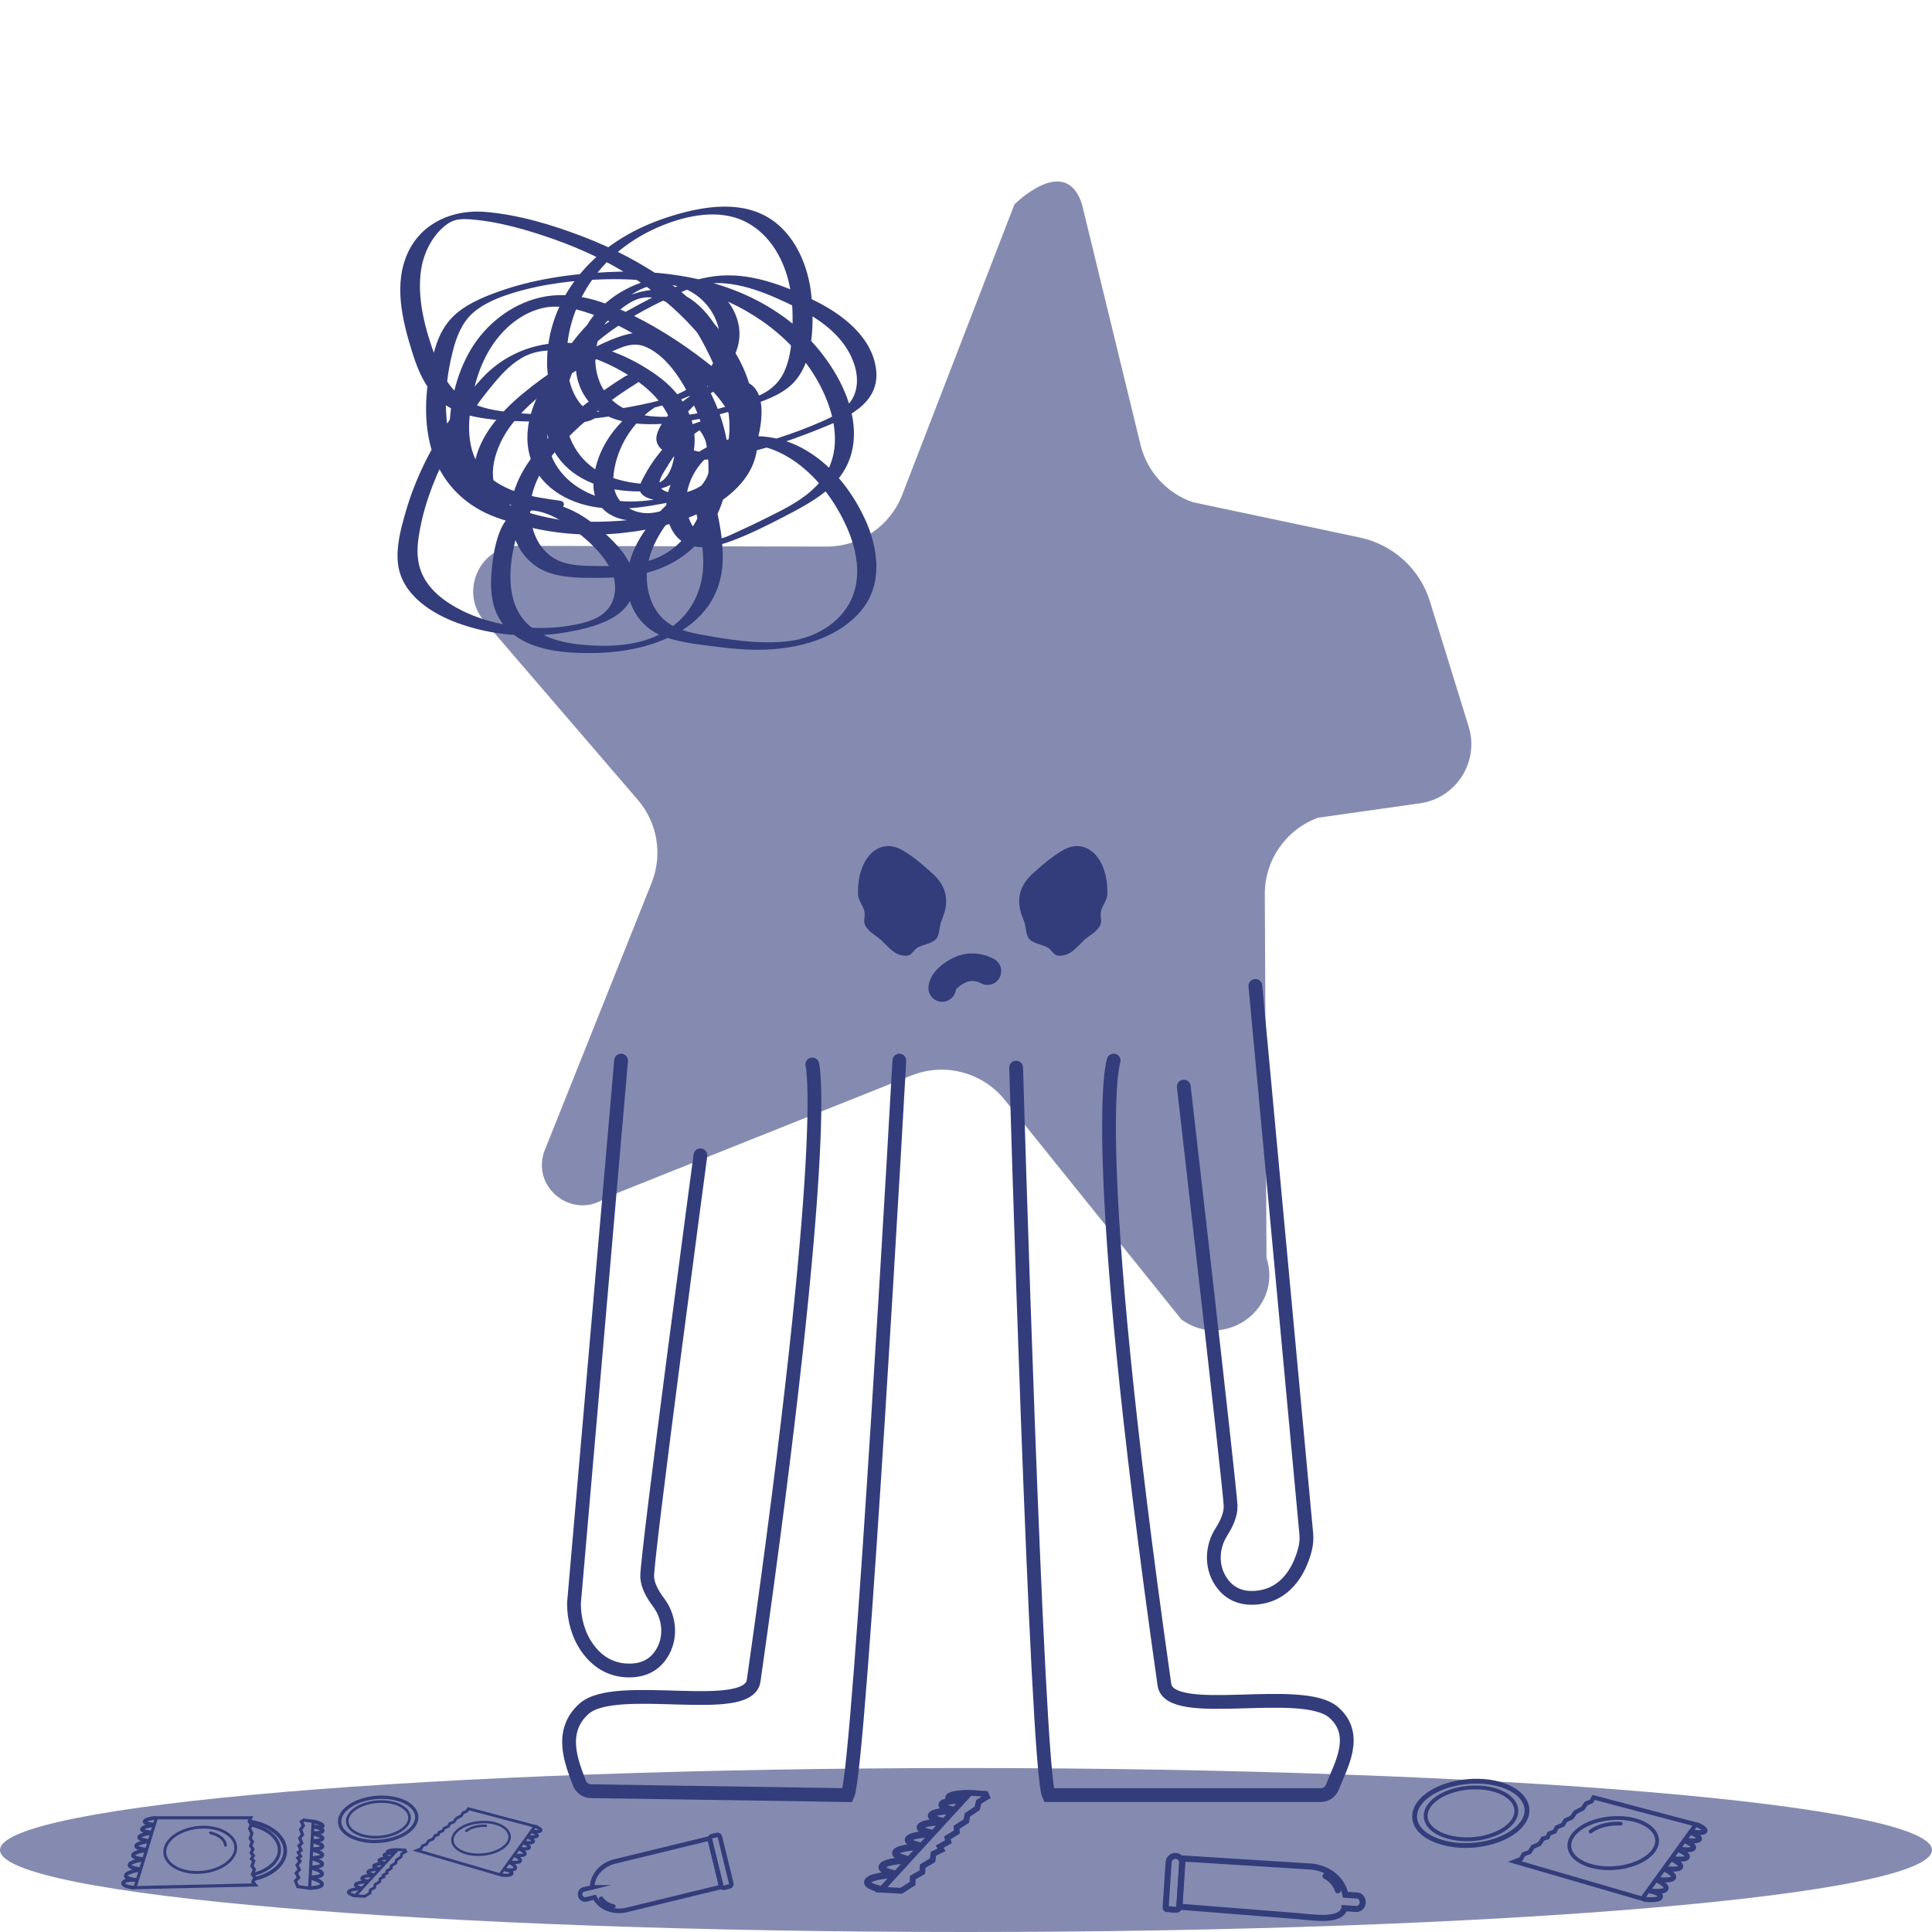 <svg width="220" height="220" viewBox="0 0 220 220" fill="none" xmlns="http://www.w3.org/2000/svg">
<path d="M220 210.665C220 215.821 170.753 220 110 220C49.247 220 0 215.815 0 210.665C0 205.515 49.247 201.33 110 201.33C170.753 201.33 220 205.509 220 210.665Z" fill="#858BB0"/>
<path d="M123.199 23.229L129.871 50.644C130.612 53.694 132.856 56.154 135.821 57.184L154.865 61.212C158.643 62.013 161.687 64.794 162.829 68.481L167.237 82.73C168.477 86.731 165.84 90.884 161.694 91.474L150.096 93.114C146.435 94.446 144.008 97.936 144.027 101.826L144.218 143.227C146.1 149.026 139.468 153.841 134.535 150.259L114.415 125.252C111.87 122.09 107.566 120.962 103.801 122.464L69.026 136.352C65.418 138.976 60.563 135.447 61.941 131.202L74.202 100.527C75.481 97.332 74.871 93.692 72.634 91.087L55.145 70.738C52.304 67.431 54.554 62.249 58.91 62.157C58.969 62.157 59.028 62.157 59.094 62.157L94.105 62.242C97.93 62.249 101.36 59.907 102.738 56.345L115.511 23.282C115.511 23.282 121.316 17.43 123.199 23.229Z" fill="#858BB0"/>
<path d="M106.254 99.53C107.881 101.026 108.117 102.758 107.232 104.778C106.937 105.447 107.035 106.425 106.595 106.923C106.156 107.422 105.106 107.579 104.562 107.861C104.017 108.143 103.86 108.799 103.25 108.826C102.01 108.872 101.367 108.065 100.429 107.133C99.871 106.576 98.881 106.149 98.507 105.342C98.264 104.817 98.566 104.365 98.428 103.761C98.303 103.197 97.726 102.482 97.707 101.872C97.569 97.929 99.885 95.397 102.509 96.683C103.617 97.227 105.08 98.448 106.248 99.523L106.254 99.53Z" fill="#333D7B"/>
<path d="M117.544 99.53C115.917 101.026 115.681 102.758 116.567 104.778C116.862 105.447 116.763 106.425 117.203 106.923C117.642 107.422 118.692 107.579 119.236 107.861C119.781 108.143 119.938 108.799 120.549 108.826C121.788 108.872 122.431 108.065 123.369 107.133C123.927 106.576 124.918 106.149 125.291 105.342C125.534 104.817 125.232 104.365 125.37 103.761C125.495 103.197 126.072 102.482 126.092 101.872C126.23 97.929 123.914 95.397 121.29 96.683C120.181 97.227 118.718 98.448 117.551 99.523L117.544 99.53Z" fill="#333D7B"/>
<path d="M70.725 120.772L65.358 182.575C65.358 184.379 65.837 186.176 66.88 187.645C67.838 188.997 69.347 190.224 71.656 190.224C73.709 190.224 74.864 189.213 75.513 188.006C76.465 186.235 76.189 184.044 74.975 182.443C74.352 181.623 73.736 180.567 73.696 179.55C73.611 177.451 79.758 131.556 79.758 131.556" stroke="#333D7B" stroke-width="1.57" stroke-miterlimit="10" stroke-linecap="round"/>
<path d="M142.949 112.267L148.75 174.672C148.794 175.228 148.76 175.79 148.625 176.334C148.197 178.072 146.86 181.627 143.008 181.933C140.961 182.095 139.731 181.179 138.988 180.027C137.899 178.337 138.001 176.131 139.084 174.439C139.64 173.572 140.171 172.471 140.13 171.454C140.049 169.355 134.797 123.733 134.797 123.733" stroke="#333D7B" stroke-width="1.57" stroke-miterlimit="10" stroke-linecap="round"/>
<path d="M107.291 112.506C107.291 112.506 107.232 111.588 109.03 110.584C110.821 109.58 112.441 110.584 112.441 110.584" stroke="#333D7B" stroke-width="3.14" stroke-miterlimit="10" stroke-linecap="round"/>
<path d="M29.081 214.64L15.371 214.949L17.811 206.998H28.556L28.373 207.411L28.609 207.733L28.425 208.251L28.681 208.763L28.491 209.34L28.747 209.74L28.543 210.166L28.806 210.573L28.596 210.986L28.852 211.301L28.635 211.675L28.898 211.911L28.688 212.476L28.963 212.876L28.747 213.433L29.022 213.781L28.799 214.273L29.081 214.64Z" stroke="#333D7B" stroke-width="0.36" stroke-miterlimit="10"/>
<path d="M26.844 210.39C26.857 211.852 24.948 213.171 22.547 213.217C20.146 213.263 18.44 211.977 18.808 210.475C19.142 209.104 21.084 208.067 23.15 208.061C25.191 208.054 26.837 209.051 26.844 210.39Z" stroke="#333D7B" stroke-width="0.32" stroke-miterlimit="10"/>
<path d="M28.465 207.424C30.498 207.739 32.178 208.868 32.447 210.33C32.736 211.925 31.299 213.427 28.963 213.958" stroke="#333D7B" stroke-width="0.42" stroke-miterlimit="10"/>
<path d="M23.971 208.71C23.971 208.71 25.558 209.012 25.683 210.134" stroke="#333D7B" stroke-width="0.32" stroke-miterlimit="10" stroke-linecap="round"/>
<path d="M17.621 207.004C17.621 207.004 16.565 207.136 16.473 207.392C16.381 207.647 17.385 207.759 17.385 207.759" stroke="#333D7B" stroke-width="0.42" stroke-miterlimit="10" stroke-linecap="round"/>
<path d="M17.358 207.851C17.358 207.851 16.269 207.995 16.171 208.264C16.072 208.533 17.102 208.651 17.102 208.651" stroke="#333D7B" stroke-width="0.42" stroke-miterlimit="10" stroke-linecap="round"/>
<path d="M17.076 208.743C17.076 208.743 15.948 208.9 15.85 209.189C15.751 209.478 16.808 209.602 16.808 209.602" stroke="#333D7B" stroke-width="0.42" stroke-miterlimit="10" stroke-linecap="round"/>
<path d="M16.781 209.694C16.781 209.694 15.613 209.865 15.508 210.166C15.403 210.468 16.499 210.599 16.499 210.599" stroke="#333D7B" stroke-width="0.42" stroke-miterlimit="10" stroke-linecap="round"/>
<path d="M16.459 210.711C16.459 210.711 15.252 210.895 15.141 211.223C15.029 211.551 16.157 211.682 16.157 211.682" stroke="#333D7B" stroke-width="0.42" stroke-miterlimit="10" stroke-linecap="round"/>
<path d="M16.118 211.787C16.118 211.787 14.865 211.984 14.747 212.331C14.629 212.679 15.797 212.823 15.797 212.823" stroke="#333D7B" stroke-width="0.42" stroke-miterlimit="10" stroke-linecap="round"/>
<path d="M15.757 212.948C15.757 212.948 14.459 213.164 14.327 213.538C14.196 213.912 15.41 214.063 15.41 214.063" stroke="#333D7B" stroke-width="0.42" stroke-miterlimit="10" stroke-linecap="round"/>
<path d="M15.409 214.057C15.409 214.057 14.163 214.004 14.025 214.398C13.888 214.791 15.127 214.942 15.127 214.942" stroke="#333D7B" stroke-width="0.42" stroke-miterlimit="10" stroke-linecap="round"/>
<path d="M35.47 214.982C35.47 214.982 36.664 214.942 36.671 214.562C36.677 214.181 35.523 213.879 35.523 213.879" stroke="#333D7B" stroke-width="0.42" stroke-miterlimit="10" stroke-linecap="round"/>
<path d="M35.53 213.761C35.53 213.761 36.684 213.729 36.684 213.374C36.684 213.02 35.576 212.738 35.576 212.738" stroke="#333D7B" stroke-width="0.42" stroke-miterlimit="10" stroke-linecap="round"/>
<path d="M35.583 212.626C35.583 212.626 36.698 212.594 36.698 212.266C36.698 211.938 35.622 211.662 35.622 211.662" stroke="#333D7B" stroke-width="0.42" stroke-miterlimit="10" stroke-linecap="round"/>
<path d="M35.628 211.564C35.628 211.564 36.704 211.537 36.71 211.229C36.717 210.921 35.667 210.665 35.667 210.665" stroke="#333D7B" stroke-width="0.42" stroke-miterlimit="10" stroke-linecap="round"/>
<path d="M35.674 210.567C35.674 210.567 36.717 210.547 36.723 210.252C36.73 209.957 35.713 209.714 35.713 209.714" stroke="#333D7B" stroke-width="0.42" stroke-miterlimit="10" stroke-linecap="round"/>
<path d="M35.72 209.628C35.72 209.628 36.736 209.609 36.736 209.34C36.736 209.071 35.759 208.835 35.759 208.835" stroke="#333D7B" stroke-width="0.42" stroke-miterlimit="10" stroke-linecap="round"/>
<path d="M35.759 208.743C35.759 208.743 36.743 208.73 36.75 208.474C36.756 208.218 35.799 207.995 35.799 207.995" stroke="#333D7B" stroke-width="0.42" stroke-miterlimit="10" stroke-linecap="round"/>
<path d="M35.798 207.989C35.798 207.989 36.756 208.159 36.756 207.91C36.756 207.661 35.825 207.444 35.825 207.444" stroke="#333D7B" stroke-width="0.42" stroke-miterlimit="10" stroke-linecap="round"/>
<path d="M35.254 215.014L33.909 214.831L33.647 214.194L34.007 213.801L33.732 213.302L34.086 212.902L33.824 212.377L34.171 211.931L33.909 211.57L34.224 211.373L33.968 210.947L34.289 210.685L34.047 210.186L34.361 209.871L34.132 209.32L34.447 208.9L34.23 208.343L34.545 207.87L34.322 207.437L34.598 207.254L35.66 207.391L35.254 215.014Z" stroke="#333D7B" stroke-width="0.36" stroke-miterlimit="10"/>
<path d="M28.792 213.447C30.773 212.981 32.013 211.708 31.79 210.337C31.593 209.11 30.255 208.146 28.576 207.818" stroke="#333D7B" stroke-width="0.37" stroke-miterlimit="10"/>
<path d="M163.268 205.043C161.595 206.512 162.225 208.402 164.862 209.156C167.532 209.917 170.871 209.117 172.17 207.503C173.357 206.02 172.36 204.407 170.058 203.79C167.781 203.18 164.803 203.698 163.275 205.043H163.268Z" stroke="#333D7B" stroke-width="0.44" stroke-miterlimit="10"/>
<path d="M162.231 204.695C160.158 206.512 160.946 208.861 164.206 209.792C167.512 210.737 171.645 209.747 173.259 207.739C174.728 205.909 173.495 203.902 170.641 203.141C167.821 202.386 164.134 203.029 162.231 204.695Z" stroke="#333D7B" stroke-width="0.55" stroke-miterlimit="10"/>
<path d="M40.174 206.178C39.026 207.188 39.459 208.487 41.27 209.005C43.1 209.53 45.396 208.979 46.288 207.87C47.102 206.854 46.42 205.745 44.839 205.318C43.277 204.899 41.23 205.259 40.181 206.178H40.174Z" stroke="#333D7B" stroke-width="0.3" stroke-miterlimit="10"/>
<path d="M39.459 205.942C38.036 207.188 38.574 208.802 40.811 209.445C43.08 210.094 45.921 209.412 47.03 208.034C48.04 206.775 47.194 205.397 45.232 204.872C43.271 204.348 40.765 204.794 39.459 205.942Z" stroke="#333D7B" stroke-width="0.38" stroke-miterlimit="10"/>
<path d="M172.479 211.977L187.003 216.208L193.117 207.752L181.472 204.676L181.217 205.128L180.6 205.378L180.233 205.935L179.393 206.362L178.96 206.978L178.245 207.293L177.996 207.772L177.261 208.093L177.038 208.553L176.408 208.789L176.231 209.215L175.693 209.373L175.299 209.983L174.551 210.298L174.178 210.901L173.489 211.157L173.194 211.701L172.479 211.977Z" stroke="#333D7B" stroke-width="0.49" stroke-miterlimit="10"/>
<path d="M179.596 208.474C177.976 209.897 178.586 211.728 181.138 212.462C183.69 213.197 186.957 212.423 188.216 210.855C189.364 209.419 188.4 207.857 186.17 207.26C183.965 206.67 181.079 207.175 179.596 208.474Z" stroke="#333D7B" stroke-width="0.43" stroke-miterlimit="10"/>
<path d="M184.549 207.66C184.549 207.66 182.496 207.496 181.125 208.559" stroke="#333D7B" stroke-width="0.43" stroke-miterlimit="10" stroke-linecap="round"/>
<path d="M193.32 207.818C193.32 207.818 194.324 208.251 194.133 208.526C193.943 208.802 192.743 208.625 192.743 208.625" stroke="#333D7B" stroke-width="0.56" stroke-miterlimit="10" stroke-linecap="round"/>
<path d="M192.677 208.717C192.677 208.717 193.701 209.169 193.504 209.458C193.307 209.747 192.061 209.569 192.061 209.569" stroke="#333D7B" stroke-width="0.56" stroke-miterlimit="10" stroke-linecap="round"/>
<path d="M191.995 209.668C191.995 209.668 193.044 210.14 192.835 210.455C192.625 210.77 191.339 210.58 191.339 210.58" stroke="#333D7B" stroke-width="0.56" stroke-miterlimit="10" stroke-linecap="round"/>
<path d="M191.266 210.685C191.266 210.685 192.342 211.183 192.126 211.511C191.909 211.839 190.578 211.656 190.578 211.656" stroke="#333D7B" stroke-width="0.56" stroke-miterlimit="10" stroke-linecap="round"/>
<path d="M190.492 211.76C190.492 211.76 191.601 212.285 191.365 212.633C191.128 212.981 189.757 212.79 189.757 212.79" stroke="#333D7B" stroke-width="0.56" stroke-miterlimit="10" stroke-linecap="round"/>
<path d="M189.672 212.915C189.672 212.915 190.807 213.466 190.558 213.84C190.302 214.221 188.885 214.017 188.885 214.017" stroke="#333D7B" stroke-width="0.56" stroke-miterlimit="10" stroke-linecap="round"/>
<path d="M188.794 214.142C188.794 214.142 189.961 214.726 189.692 215.126C189.423 215.526 187.947 215.323 187.947 215.323" stroke="#333D7B" stroke-width="0.56" stroke-miterlimit="10" stroke-linecap="round"/>
<path d="M187.94 215.329C187.94 215.329 189.344 215.638 189.062 216.057C188.78 216.477 187.265 216.274 187.265 216.274" stroke="#333D7B" stroke-width="0.56" stroke-miterlimit="10" stroke-linecap="round"/>
<path d="M47.463 210.711L56.923 213.473L60.911 207.962L53.321 205.955L53.151 206.25L52.75 206.414L52.514 206.775L51.97 207.05L51.688 207.457L51.215 207.66L51.058 207.969L50.579 208.185L50.428 208.48L50.021 208.631L49.903 208.913L49.556 209.012L49.3 209.412L48.808 209.615L48.565 210.009L48.119 210.179L47.929 210.534L47.463 210.711Z" stroke="#333D7B" stroke-width="0.32" stroke-miterlimit="10"/>
<path d="M52.1 208.428C51.044 209.353 51.444 210.553 53.104 211.026C54.764 211.498 56.896 210.999 57.716 209.983C58.464 209.051 57.834 208.028 56.384 207.641C54.947 207.254 53.065 207.582 52.1 208.434V208.428Z" stroke="#333D7B" stroke-width="0.28" stroke-miterlimit="10"/>
<path d="M55.328 207.903C55.328 207.903 53.99 207.798 53.098 208.487" stroke="#333D7B" stroke-width="0.28" stroke-miterlimit="10" stroke-linecap="round"/>
<path d="M61.042 208.002C61.042 208.002 61.691 208.284 61.573 208.461C61.455 208.638 60.668 208.526 60.668 208.526" stroke="#333D7B" stroke-width="0.37" stroke-miterlimit="10" stroke-linecap="round"/>
<path d="M60.622 208.585C60.622 208.585 61.291 208.881 61.16 209.071C61.029 209.261 60.222 209.143 60.222 209.143" stroke="#333D7B" stroke-width="0.37" stroke-miterlimit="10" stroke-linecap="round"/>
<path d="M60.176 209.209C60.176 209.209 60.858 209.517 60.727 209.72C60.596 209.924 59.756 209.799 59.756 209.799" stroke="#333D7B" stroke-width="0.37" stroke-miterlimit="10" stroke-linecap="round"/>
<path d="M59.704 209.871C59.704 209.871 60.406 210.199 60.261 210.409C60.117 210.619 59.251 210.501 59.251 210.501" stroke="#333D7B" stroke-width="0.37" stroke-miterlimit="10" stroke-linecap="round"/>
<path d="M59.206 210.573C59.206 210.573 59.927 210.914 59.77 211.144C59.612 211.373 58.72 211.249 58.72 211.249" stroke="#333D7B" stroke-width="0.37" stroke-miterlimit="10" stroke-linecap="round"/>
<path d="M58.667 211.321C58.667 211.321 59.408 211.682 59.244 211.925C59.074 212.174 58.155 212.043 58.155 212.043" stroke="#333D7B" stroke-width="0.37" stroke-miterlimit="10" stroke-linecap="round"/>
<path d="M58.09 212.128C58.09 212.128 58.851 212.508 58.674 212.771C58.497 213.033 57.539 212.902 57.539 212.902" stroke="#333D7B" stroke-width="0.37" stroke-miterlimit="10" stroke-linecap="round"/>
<path d="M57.539 212.895C57.539 212.895 58.45 213.099 58.267 213.374C58.083 213.65 57.099 213.512 57.099 213.512" stroke="#333D7B" stroke-width="0.37" stroke-miterlimit="10" stroke-linecap="round"/>
<path d="M100.075 215.08C100.075 215.08 98.343 214.68 98.868 214.135C99.392 213.591 101.544 213.492 101.544 213.492" stroke="#333D7B" stroke-width="0.77" stroke-miterlimit="10" stroke-linecap="round"/>
<path d="M101.695 213.322C101.695 213.322 100.016 212.941 100.501 212.436C100.98 211.938 103.066 211.839 103.066 211.839" stroke="#333D7B" stroke-width="0.77" stroke-miterlimit="10" stroke-linecap="round"/>
<path d="M103.217 211.682C103.217 211.682 101.583 211.321 102.042 210.849C102.502 210.376 104.502 210.297 104.502 210.297" stroke="#333D7B" stroke-width="0.77" stroke-miterlimit="10" stroke-linecap="round"/>
<path d="M104.634 210.14C104.634 210.14 103.046 209.792 103.479 209.353C103.899 208.92 105.841 208.841 105.841 208.841" stroke="#333D7B" stroke-width="0.77" stroke-miterlimit="10" stroke-linecap="round"/>
<path d="M105.965 208.697C105.965 208.697 104.424 208.369 104.831 207.949C105.237 207.529 107.1 207.47 107.1 207.47" stroke="#333D7B" stroke-width="0.77" stroke-miterlimit="10" stroke-linecap="round"/>
<path d="M107.218 207.345C107.218 207.345 105.723 207.031 106.097 206.637C106.471 206.243 108.281 206.191 108.281 206.191" stroke="#333D7B" stroke-width="0.77" stroke-miterlimit="10" stroke-linecap="round"/>
<path d="M108.4 206.066C108.4 206.066 106.943 205.764 107.298 205.391C107.652 205.023 109.404 204.977 109.404 204.977" stroke="#333D7B" stroke-width="0.77" stroke-miterlimit="10" stroke-linecap="round"/>
<path d="M109.403 204.977C109.403 204.977 107.73 204.944 108.071 204.59C108.412 204.242 110.125 204.197 110.125 204.197" stroke="#333D7B" stroke-width="0.77" stroke-miterlimit="10" stroke-linecap="round"/>
<path d="M100.343 215.185L102.626 215.309L103.919 214.476L103.932 213.807L105.034 213.177L105.067 212.502L106.195 211.826L106.3 211.085L107.212 210.645L107.008 210.278L107.992 209.733L107.881 209.268L108.95 208.625L108.924 208.08L110.039 207.359L110.151 206.67L111.266 205.928L111.456 205.167L112.394 204.61L112.237 204.269L110.459 204.157L100.343 215.185Z" stroke="#333D7B" stroke-width="0.66" stroke-miterlimit="10"/>
<path d="M40.312 215.828C40.312 215.828 39.485 215.638 39.734 215.375C39.984 215.113 41.014 215.067 41.014 215.067" stroke="#333D7B" stroke-width="0.37" stroke-miterlimit="10" stroke-linecap="round"/>
<path d="M41.086 214.988C41.086 214.988 40.285 214.804 40.515 214.562C40.745 214.319 41.742 214.28 41.742 214.28" stroke="#333D7B" stroke-width="0.37" stroke-miterlimit="10" stroke-linecap="round"/>
<path d="M41.814 214.207C41.814 214.207 41.033 214.037 41.25 213.807C41.466 213.578 42.424 213.545 42.424 213.545" stroke="#333D7B" stroke-width="0.37" stroke-miterlimit="10" stroke-linecap="round"/>
<path d="M42.49 213.473C42.49 213.473 41.736 213.309 41.939 213.092C42.142 212.876 43.067 212.85 43.067 212.85" stroke="#333D7B" stroke-width="0.37" stroke-miterlimit="10" stroke-linecap="round"/>
<path d="M43.126 212.784C43.126 212.784 42.392 212.627 42.582 212.43C42.772 212.233 43.664 212.2 43.664 212.2" stroke="#333D7B" stroke-width="0.37" stroke-miterlimit="10" stroke-linecap="round"/>
<path d="M43.73 212.135C43.73 212.135 43.015 211.984 43.192 211.793C43.369 211.603 44.235 211.583 44.235 211.583" stroke="#333D7B" stroke-width="0.37" stroke-miterlimit="10" stroke-linecap="round"/>
<path d="M44.288 211.524C44.288 211.524 43.592 211.38 43.763 211.203C43.933 211.026 44.767 211.006 44.767 211.006" stroke="#333D7B" stroke-width="0.37" stroke-miterlimit="10" stroke-linecap="round"/>
<path d="M44.773 211.006C44.773 211.006 43.972 210.993 44.136 210.823C44.3 210.652 45.12 210.632 45.12 210.632" stroke="#333D7B" stroke-width="0.37" stroke-miterlimit="10" stroke-linecap="round"/>
<path d="M40.443 215.88L41.532 215.939L42.149 215.546L42.156 215.224L42.68 214.923L42.7 214.601L43.238 214.273L43.29 213.925L43.723 213.716L43.625 213.538L44.097 213.276L44.045 213.053L44.55 212.745L44.537 212.489L45.075 212.141L45.127 211.813L45.659 211.459L45.751 211.092L46.203 210.829L46.124 210.665L45.278 210.613L40.443 215.88Z" stroke="#333D7B" stroke-width="0.32" stroke-miterlimit="10"/>
<path d="M153.106 217.291L154.438 217.376C154.819 217.402 155.147 217.074 155.173 216.654C155.199 216.234 154.911 215.867 154.537 215.847L153.205 215.762C152.903 214.05 151.257 212.672 149.19 212.541L134.653 211.629L134.305 217.12L147.294 218.15C149.361 218.281 152.595 218.957 153.106 217.297V217.291Z" stroke="#333D7B" stroke-width="0.69" stroke-miterlimit="10"/>
<path d="M132.75 216.976L133.072 212.062C133.098 211.636 133.466 211.314 133.892 211.341C134.318 211.367 134.64 211.734 134.614 212.161L134.292 217.074C134.266 217.501 133.971 217.481 133.544 217.455L133.118 217.402C132.691 217.376 132.724 217.402 132.75 216.976Z" stroke="#333D7B" stroke-width="0.69" stroke-miterlimit="10"/>
<path d="M152.346 215.25C152.346 215.25 152.057 214.214 150.948 213.624" stroke="#333D7B" stroke-width="0.69" stroke-miterlimit="10" stroke-linecap="round"/>
<path d="M67.438 214.916L66.447 215.159C66.165 215.224 66.001 215.539 66.073 215.847C66.145 216.156 66.441 216.359 66.723 216.293L67.713 216.051C68.317 217.232 69.826 217.861 71.361 217.487L82.145 214.863L80.801 209.34L70.016 211.964C68.481 212.338 67.431 213.591 67.431 214.916H67.438Z" stroke="#333D7B" stroke-width="0.52" stroke-miterlimit="10"/>
<path d="M80.831 209.438L82.123 214.754C82.16 214.905 82.312 214.998 82.464 214.962L83.063 214.816C83.214 214.779 83.307 214.627 83.27 214.475L81.978 209.159C81.941 209.007 81.789 208.915 81.638 208.951L81.038 209.097C80.887 209.134 80.794 209.286 80.831 209.438Z" stroke="#333D7B" stroke-width="0.52" stroke-miterlimit="10"/>
<path d="M68.455 216.221C68.455 216.221 68.901 216.91 69.839 217.087" stroke="#333D7B" stroke-width="0.52" stroke-miterlimit="10" stroke-linecap="round"/>
<path d="M72.778 46.387C69.905 48.302 67.707 51.523 67.576 55.059C67.51 56.791 68.435 58.208 70.043 58.87C71.735 59.566 73.638 59.323 75.343 58.825C78.236 57.985 82.448 56.109 83.051 52.763C83.222 51.831 83.038 50.933 82.717 50.054C82.454 49.339 82.166 48.322 81.392 48C80.67 47.705 79.712 47.974 79.023 48.25C78.144 48.597 77.416 49.207 76.727 49.844C75.376 51.084 74.235 52.56 73.375 54.18C73.047 54.803 72.509 55.623 73.08 56.253C73.592 56.824 74.576 56.942 75.291 57.014C78.728 57.368 82.533 55.905 84.665 53.15C85.741 51.766 86.384 50.093 86.614 48.361C86.817 46.846 86.869 44.674 85.42 43.717C83.97 42.759 81.811 43.454 80.401 44.104C78.833 44.819 77.292 45.908 76.157 47.207C75.606 47.836 75.081 48.571 74.832 49.385C74.536 50.342 74.996 51.011 75.802 51.51C77.305 52.441 79.201 52.481 80.906 52.291C85.059 51.838 89.244 50.467 93.108 48.925C96.231 47.679 100.357 46.013 99.74 41.899C99.229 38.468 96.218 36.048 93.338 34.526C89.966 32.748 85.938 31.108 82.067 31.384C78.341 31.646 74.694 33.607 71.473 35.379C68.429 37.051 65.529 39.105 63.325 41.814C61.121 44.523 59.363 48.342 60.321 51.871C61.278 55.4 64.578 57.243 67.838 57.755C69.938 58.083 72.07 57.919 74.149 57.578C76.229 57.237 78.223 56.83 80.106 56.056C83.366 54.724 85.197 51.766 85.282 48.276C85.334 46.157 84.744 44.077 83.976 42.123C83.294 40.391 82.52 38.665 81.497 37.104C80.644 35.805 79.581 34.552 78.217 33.778C76.78 32.965 75.127 32.814 73.519 33.109C69.774 33.798 66.841 36.618 64.709 39.623C62.577 42.628 61.423 46.124 62.387 49.647C63.351 53.17 66.526 55.197 70.108 55.748C71.906 56.023 73.762 56.102 75.514 55.551C77.265 55 78.44 53.826 78.879 51.969C79.791 48.132 77.777 44.838 74.72 42.68C71.663 40.522 68.14 39.092 64.467 39.033C60.793 38.974 57.309 40.397 54.817 43.146C52.324 45.895 50.002 49.339 48.309 52.822C47.437 54.613 46.708 56.483 46.164 58.398C45.619 60.314 45.075 62.347 45.331 64.282C45.79 67.759 49.175 69.885 52.193 70.974C56.089 72.378 60.288 72.693 64.368 72.017C67.406 71.512 72.103 70.416 72.234 66.585C72.299 64.656 71.158 62.997 69.865 61.678C68.573 60.36 66.992 59.028 65.273 58.182C63.555 57.335 61.685 56.988 59.822 57.644C58.346 58.169 57.382 59.244 56.844 60.701C56.273 62.242 56.037 63.994 55.938 65.627C55.827 67.471 56.05 69.393 57.172 70.921C59.061 73.513 62.525 74.195 65.542 74.333C69.433 74.516 73.579 74.037 77.036 72.142C80.493 70.246 82.336 67.222 82.303 63.39C82.29 61.422 81.956 59.33 81.424 57.434C80.893 55.538 79.063 55.715 77.547 56.384C76.032 57.053 74.713 58.674 73.703 60.038C72.594 61.534 71.729 63.239 71.466 65.103C70.987 68.514 72.706 71.63 76.039 72.653C77.915 73.231 79.955 73.441 81.897 73.683C83.937 73.939 85.997 74.077 88.05 73.926C91.711 73.65 95.752 72.391 98.14 69.439C100.58 66.428 100.003 62.334 98.468 59.048C96.933 55.761 94.505 52.697 91.291 50.998C88.076 49.299 84.514 49.286 81.287 50.572C78.177 51.805 75.52 54.823 75.907 58.352C76.058 59.723 76.721 61.173 77.987 61.849C79.627 62.728 81.72 62.19 83.353 61.58C85.328 60.845 87.237 59.887 89.106 58.923C90.786 58.057 92.485 57.171 93.974 55.991C100.514 50.801 96.04 41.952 91.002 37.491C85.072 32.236 76.996 30.603 69.269 30.977C65.018 31.18 60.629 31.797 56.614 33.26C54.797 33.922 52.842 34.749 51.477 36.159C50.113 37.57 49.575 39.321 49.168 41.125C48.414 44.497 48.171 48.145 49.227 51.484C50.284 54.823 52.704 57.349 55.906 58.68C59.107 60.012 62.426 60.255 65.746 60.248C69.885 60.248 74.169 59.979 78.046 58.424C81.32 57.106 84.291 54.79 85.42 51.326C86.548 47.863 85.807 43.782 83.95 40.541C80.244 34.067 73.244 29.579 66.435 26.962C62.899 25.604 59.041 24.443 55.25 24.128C51.661 23.833 48.125 25.296 46.511 28.635C44.753 32.269 45.816 36.514 46.958 40.161C47.482 41.834 48.152 43.513 49.3 44.858C50.448 46.203 52.127 47.036 53.918 47.423C55.899 47.849 57.992 47.941 60.012 47.994C62.197 48.053 64.388 47.974 66.559 47.764C68.849 47.548 71.132 47.18 73.375 46.675C75.356 46.229 77.344 45.691 79.168 44.773C82.146 43.264 84.96 40.22 84.022 36.625C83.137 33.24 79.712 31.364 76.386 31.528C72.844 31.705 69.334 33.489 67.255 36.389C65.175 39.288 64.788 43.316 67.307 46.032C69.826 48.748 74.635 48.492 78.066 47.981C80.217 47.659 82.323 47.115 84.396 46.472C86.194 45.914 88.116 45.363 89.638 44.222C92.662 41.959 92.708 37.215 92.406 33.811C92.104 30.406 90.563 26.516 87.309 24.673C83.891 22.737 79.522 23.597 75.993 24.745C72.463 25.893 69.223 27.743 66.73 30.426C64.237 33.109 62.663 36.409 62.348 39.997C62.098 42.877 62.682 46.918 65.844 48.014C66.297 48.171 66.848 48.014 67.281 47.863C67.36 47.836 68.291 47.384 67.957 47.266C65.175 46.301 64.48 42.929 64.539 40.332C64.604 37.084 65.844 33.916 67.812 31.344C69.78 28.773 72.385 26.929 75.284 25.729C78.184 24.528 81.877 23.741 84.875 25.243C87.709 26.667 89.343 29.639 89.933 32.65C90.274 34.395 90.307 36.192 90.202 37.963C90.11 39.466 89.926 41.007 89.277 42.378C88.529 43.953 87.23 44.806 85.629 45.37C83.904 45.98 82.133 46.511 80.335 46.885C77.246 47.528 73.27 48.027 70.476 46.17C67.681 44.314 67.215 40.732 68.389 37.891C69.492 35.234 72.135 32.538 75.159 32.381C78.184 32.223 80.88 34.218 81.726 36.999C82.691 40.168 80.526 43.172 77.79 44.583C76.268 45.37 74.563 45.763 72.89 46.111C71.02 46.498 69.137 46.78 67.235 46.951C63.653 47.272 59.868 47.325 56.312 46.695C54.685 46.406 53.131 45.829 51.924 44.661C50.835 43.599 50.146 42.181 49.621 40.778C48.453 37.642 47.423 33.981 47.968 30.616C48.191 29.212 48.775 27.841 49.66 26.726C50.093 26.181 50.618 25.683 51.215 25.335C51.924 24.922 52.704 24.922 53.505 24.974C56.758 25.204 60.13 26.201 63.194 27.284C69.124 29.389 74.779 32.728 79.01 37.439C83.242 42.149 85.957 49.529 81.477 54.928C79.345 57.499 76.13 58.68 72.896 59.08C69.734 59.467 66.415 59.546 63.246 59.192C60.471 58.877 57.67 58.149 55.394 56.469C52.973 54.692 51.556 52.009 51.038 49.083C50.52 46.157 50.808 42.883 51.576 39.925C51.976 38.364 52.586 36.782 53.806 35.674C55.027 34.565 56.778 33.863 58.392 33.365C61.823 32.309 65.542 31.876 69.118 31.797C72.693 31.718 76.334 32.112 79.791 33.168C85.466 34.906 90.74 38.705 93.475 44.064C94.906 46.859 95.778 50.408 94.341 53.38C92.905 56.351 89.572 57.834 86.81 59.212C85.984 59.625 85.144 60.019 84.298 60.406C83.504 60.766 82.664 61.225 81.805 61.389C80.355 61.665 79.128 60.596 78.584 59.356C77.383 56.633 78.715 53.334 81.018 51.641C83.32 49.949 86.732 50.434 89.198 51.74C91.986 53.216 94.112 55.709 95.627 58.431C97.142 61.153 98.251 64.558 97.195 67.622C96.139 70.685 93.069 72.588 89.913 72.994C86.476 73.434 82.861 72.824 79.483 72.194C77.961 71.912 76.439 71.446 75.337 70.292C74.385 69.301 73.861 67.936 73.703 66.585C73.316 63.384 75.035 60.451 77.128 58.175C77.403 57.88 77.679 57.585 77.967 57.303C78.092 57.184 78.21 57.066 78.341 56.962L78.472 56.863C78.636 56.725 78.65 56.732 78.492 56.883C79.102 57.296 79.214 58.077 79.358 58.746C79.725 60.471 80.067 62.223 80.08 63.994C80.106 67.281 78.61 70.167 75.776 71.879C72.942 73.591 69.36 73.709 66.192 73.408C63.535 73.158 60.57 72.286 59.12 69.852C57.598 67.3 58.07 63.659 58.858 60.93C59.041 60.294 59.278 59.664 59.632 59.107C59.789 58.851 59.973 58.615 60.189 58.405C60.544 58.07 60.517 58.109 60.95 58.169C62.551 58.392 64.066 59.33 65.332 60.287C67.668 62.052 71.027 65.083 69.774 68.396C69.255 69.767 67.989 70.495 66.638 70.862C64.972 71.315 63.233 71.512 61.508 71.505C58.116 71.486 54.515 70.718 51.576 68.966C50.375 68.251 49.254 67.34 48.493 66.152C47.594 64.748 47.41 63.161 47.62 61.534C48.053 58.195 49.26 54.908 50.769 51.917C52.278 48.925 54.115 46.203 56.227 43.671C57.257 42.431 58.425 41.204 59.901 40.502C61.2 39.886 62.682 39.82 64.093 39.977C67.209 40.325 70.2 41.696 72.732 43.513C75.415 45.442 77.272 48.276 76.819 51.7C76.629 53.137 76.012 55.066 74.32 55.111C72.785 55.157 71.132 54.889 69.675 54.383C66.684 53.34 64.768 50.867 64.381 47.738C63.994 44.609 65.247 41.539 67.084 39.013C68.022 37.727 69.105 36.514 70.331 35.49C71.558 34.467 72.805 33.64 74.385 33.909C77.226 34.395 79.082 37.117 80.303 39.498C81.811 42.424 83.215 45.79 83.058 49.135C82.914 52.146 81.365 55.079 78.354 55.997C75.087 56.994 71.237 57.637 67.93 56.509C65.09 55.538 62.715 53.281 62.374 50.198C62.033 47.115 63.548 43.907 65.47 41.512C67.392 39.118 69.767 37.393 72.319 35.91C73.585 35.175 74.891 34.513 76.222 33.896C77.672 33.22 79.194 32.433 80.808 32.276C84.153 31.948 87.761 33.562 90.701 35.018C93.252 36.284 95.758 38.035 96.972 40.706C97.641 42.175 97.89 43.972 97.051 45.429C96.316 46.695 94.965 47.384 93.679 47.954C90.373 49.411 86.896 50.532 83.353 51.241C81.811 51.549 80.126 51.772 78.63 51.143C77.928 50.847 76.996 50.342 76.983 49.476C76.97 48.696 77.606 47.797 78.066 47.213C78.984 46.045 80.355 44.989 81.713 44.373C83.307 43.651 84.285 45.343 84.449 46.708C84.809 49.752 83.53 53.13 81.07 55.007C79.896 55.905 78.531 56.358 77.049 56.2C76.452 56.135 75.402 56.03 75.133 55.374C74.864 54.718 75.678 53.642 75.999 53.097C76.819 51.713 77.856 50.467 79.069 49.404C79.188 49.306 80.027 48.774 80.053 48.63L79.771 48.748C79.443 48.794 79.404 48.873 79.66 48.991C79.752 49.148 79.889 49.28 79.981 49.444C80.381 50.159 80.683 51.025 80.828 51.831C81.405 55.053 78.21 57.106 75.606 58.077C74.136 58.621 72.588 58.588 71.282 57.663C69.977 56.738 69.701 55.302 69.898 53.8C70.292 50.861 72.037 48.079 74.497 46.432C74.845 46.203 74.792 46.019 74.379 45.986C73.893 45.954 73.205 46.137 72.798 46.413L72.778 46.387Z" fill="#333D7B"/>
<path d="M71.132 42.883C67.937 44.865 64.919 47.226 62.341 49.968C60.117 52.337 58.09 55.282 58.143 58.667C58.189 61.639 59.789 64.374 62.709 65.286C64.46 65.837 66.402 65.804 68.219 65.798C70.036 65.791 71.84 65.667 73.598 65.234C80.414 63.554 83.95 56.758 82.737 50.073C82.12 46.669 80.434 43.231 78.158 40.62C77.121 39.433 75.803 38.37 74.235 38.003C72.372 37.57 70.587 38.239 68.901 38.987C65.523 40.495 62.354 42.47 59.514 44.838C57.041 46.898 54.568 49.594 54.03 52.888C53.774 54.449 53.951 56.207 54.961 57.486C55.971 58.765 57.611 59.29 59.1 59.723C62.814 60.792 66.743 61.094 70.587 60.72C74.117 60.379 77.731 59.52 80.86 57.814C83.458 56.404 85.931 54.068 86.213 50.965C86.548 47.305 84.134 44.222 81.457 42.037C78.623 39.715 75.481 37.609 72.201 35.976C68.882 34.322 65.188 33.004 61.462 33.889C58.208 34.664 55.374 36.888 53.656 39.728C51.852 42.726 51.058 46.439 51.202 49.916C51.346 53.393 53.767 55.964 57.034 57.139C58.779 57.768 60.603 58.037 62.433 58.293C62.964 58.365 63.62 58.273 64.014 57.867C64.316 57.558 64.296 57.093 63.785 57.02C60.747 56.594 57.401 56.135 55.171 53.793C52.941 51.451 53.255 47.836 53.859 44.858C54.462 41.88 55.768 39.013 58.09 37.012C59.147 36.1 60.413 35.398 61.777 35.083C63.384 34.709 65.018 35.018 66.566 35.503C69.682 36.481 72.582 38.154 75.284 39.964C77.987 41.775 80.637 43.52 82.422 46.104C84.206 48.689 84.6 51.884 82.704 54.429C81.149 56.522 78.558 57.683 76.124 58.392C72.91 59.33 69.551 59.697 66.212 59.467C64.506 59.349 62.814 59.074 61.16 58.647C59.77 58.287 58.176 57.886 57.178 56.778C55.112 54.488 56.47 50.828 58.012 48.676C59.789 46.203 62.367 44.274 64.906 42.641C66.271 41.768 67.681 40.974 69.151 40.286C70.62 39.597 72.017 38.823 73.579 39.518C76.229 40.699 78.033 43.933 79.161 46.452C81.484 51.635 81.484 58.51 76.728 62.38C74.307 64.348 71.046 64.505 68.068 64.453C66.553 64.427 64.906 64.453 63.502 63.797C62.341 63.246 61.462 62.236 60.97 61.062C58.458 55.105 64.329 49.745 68.514 46.426C69.793 45.409 71.145 44.484 72.529 43.625C72.883 43.408 73.139 42.975 72.713 42.693C72.286 42.411 71.519 42.647 71.125 42.89L71.132 42.883Z" fill="#333D7B"/>
<path d="M102.41 120.772C102.41 120.772 97.903 201.441 96.519 204.413L67.32 203.967C66.723 203.967 66.192 203.606 65.982 203.049C65.109 200.746 63.587 197.164 66.52 194.566C70.154 191.358 85.229 195.498 85.82 191.385C94.709 128.965 92.498 121.211 92.498 121.211" stroke="#333D7B" stroke-width="1.57" stroke-miterlimit="10" stroke-linecap="round"/>
<path d="M115.708 121.572C115.708 121.572 118.043 201.441 119.427 204.413H150.384C150.981 204.413 151.513 204.052 151.723 203.495C152.595 201.192 154.825 197.61 151.893 195.013C148.259 191.805 133.184 195.944 132.593 191.831C123.704 129.411 126.814 120.765 126.814 120.765" stroke="#333D7B" stroke-width="1.57" stroke-miterlimit="10" stroke-linecap="round"/>
</svg>
